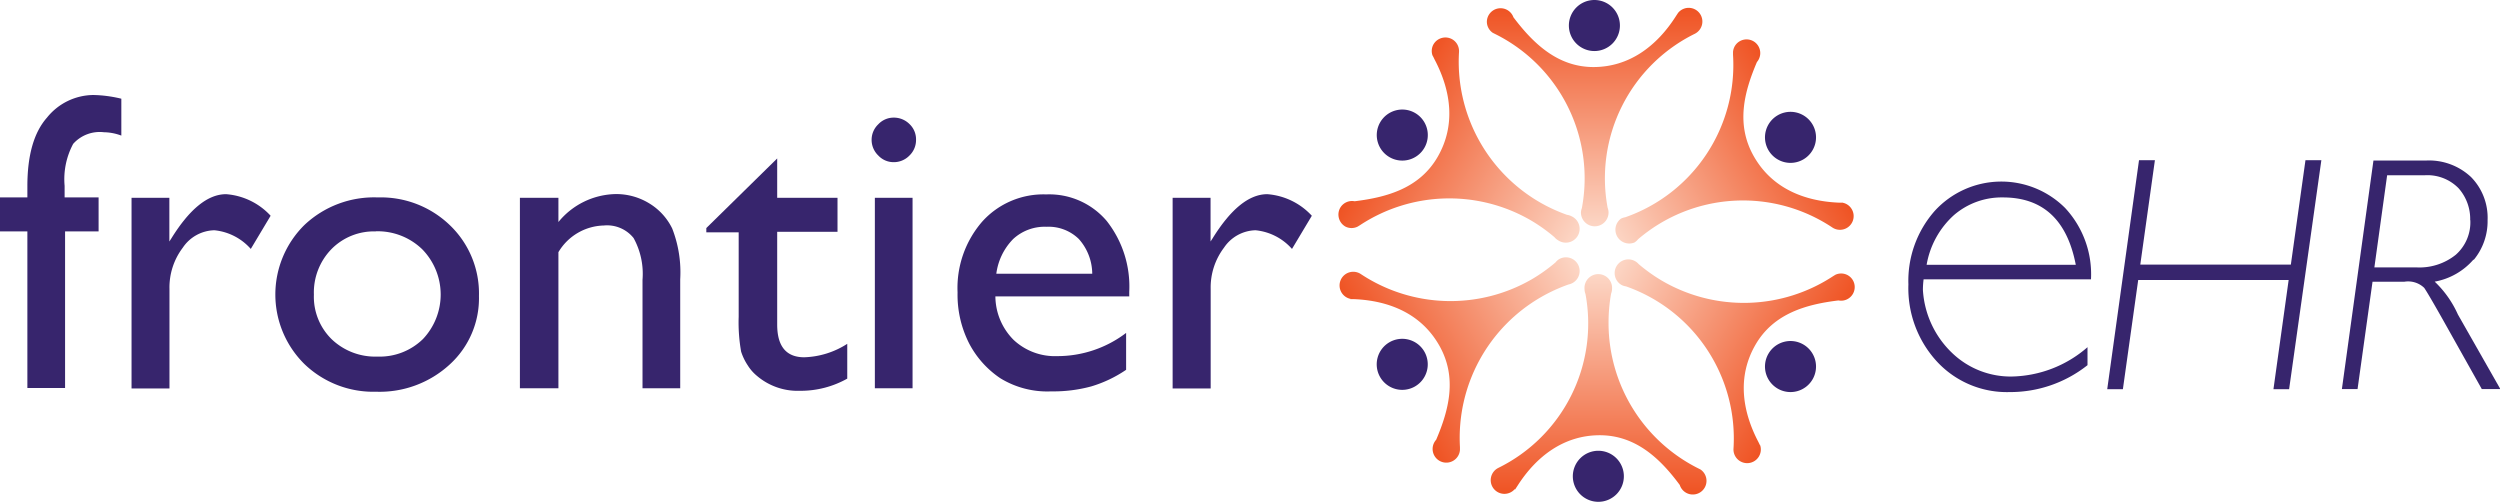 <svg xmlns="http://www.w3.org/2000/svg" xmlns:xlink="http://www.w3.org/1999/xlink" viewBox="0 0 215.52 43.26"><defs><style>.a{fill:#37256d;}.b{fill:url(#a);}.c{fill:url(#b);}.d{fill:url(#c);}.e{fill:url(#d);}.f{fill:url(#e);}.g{fill:url(#f);}</style><linearGradient id="a" x1="729.69" y1="670.92" x2="729.69" y2="652.04" gradientTransform="translate(-524.13 -406.64)" gradientUnits="userSpaceOnUse"><stop offset="0" stop-color="#fcd6c5"/><stop offset="1" stop-color="#ef5323"/></linearGradient><linearGradient id="b" x1="762.37" y1="-956.19" x2="762.37" y2="-975.08" gradientTransform="translate(650.93 1403.36) rotate(-60)" xlink:href="#a"/><linearGradient id="c" x1="2154.41" y1="-1736.25" x2="2154.41" y2="-1755.13" gradientTransform="translate(2784.9 1265.09) rotate(-120)" xlink:href="#a"/><linearGradient id="d" x1="3461.31" y1="701.84" x2="3461.31" y2="682.96" gradientTransform="translate(2545.88 -2379) rotate(120)" xlink:href="#a"/><linearGradient id="e" x1="2067.91" y1="1430.12" x2="2067.91" y2="1411.24" gradientTransform="translate(411.91 -2240.72) rotate(60)" xlink:href="#a"/><linearGradient id="f" x1="3481.08" y1="-894.43" x2="3481.08" y2="-913.31" gradientTransform="translate(3687.02 -626.02) rotate(180)" xlink:href="#a"/></defs><title>frontier-ehr</title><path class="a" d="M70.47,261.74v-1q0-4,1.69-5.91a5.18,5.18,0,0,1,4-1.95,11,11,0,0,1,2.41.32v3.18a4.39,4.39,0,0,0-1.5-.29,3.07,3.07,0,0,0-2.65,1,6.45,6.45,0,0,0-.74,3.62v1h2.93v2.93H73.72v13.5H70.47v-13.5H68.11v-2.93h2.36Z" transform="translate(-68.11 -244.69)"/><path class="a" d="M82.71,261.74v3.77l0.18-.28q2.36-3.8,4.71-3.8a5.81,5.81,0,0,1,3.84,1.86l-1.71,2.86a4.81,4.81,0,0,0-3.14-1.61,3.37,3.37,0,0,0-2.72,1.5,5.67,5.67,0,0,0-1.15,3.55v8.59H79.45V261.74h3.27Z" transform="translate(-68.11 -244.69)"/><path class="a" d="M100.69,261.71a8.57,8.57,0,0,1,6.23,2.42,8.14,8.14,0,0,1,2.48,6.08,7.72,7.72,0,0,1-2.52,5.9,8.92,8.92,0,0,1-6.34,2.35,8.57,8.57,0,0,1-6.18-2.38,8.42,8.42,0,0,1,0-12A8.74,8.74,0,0,1,100.69,261.71Zm-0.18,2.93a5.13,5.13,0,0,0-3.84,1.54,5.36,5.36,0,0,0-1.5,3.91,5.12,5.12,0,0,0,1.54,3.85,5.42,5.42,0,0,0,3.94,1.49,5.33,5.33,0,0,0,3.92-1.51,5.58,5.58,0,0,0-.06-7.74A5.52,5.52,0,0,0,100.51,264.63Z" transform="translate(-68.11 -244.69)"/><path class="a" d="M116.25,261.74v2.09a6.53,6.53,0,0,1,4.95-2.41,5.44,5.44,0,0,1,2.86.79,5.18,5.18,0,0,1,2,2.18,10.41,10.41,0,0,1,.69,4.38v9.39H123.5v-9.35a6.39,6.39,0,0,0-.77-3.6,2.93,2.93,0,0,0-2.57-1.08,4.68,4.68,0,0,0-3.91,2.3v11.73h-3.32V261.74h3.32Z" transform="translate(-68.11 -244.69)"/><path class="a" d="M129,264.35l6.11-6v3.39h5.2v2.93h-5.2v8q0,2.82,2.34,2.82a7.25,7.25,0,0,0,3.7-1.16v3a8.2,8.2,0,0,1-4.09,1.05,5.41,5.41,0,0,1-3.71-1.3,3.68,3.68,0,0,1-.77-0.88A4.73,4.73,0,0,1,132,275a14.38,14.38,0,0,1-.21-3v-7.28H129v-0.32Z" transform="translate(-68.11 -244.69)"/><path class="a" d="M145.14,254.83a1.9,1.9,0,0,1,1.37.55,1.81,1.81,0,0,1,.57,1.36,1.85,1.85,0,0,1-.57,1.36,1.87,1.87,0,0,1-1.37.57,1.8,1.8,0,0,1-1.32-.58,1.86,1.86,0,0,1-.57-1.35,1.84,1.84,0,0,1,.57-1.33A1.81,1.81,0,0,1,145.14,254.83Zm-1.61,6.91h3.25v16.42h-3.25V261.74Z" transform="translate(-68.11 -244.69)"/><path class="a" d="M165.47,270.24H153.92A5.36,5.36,0,0,0,155.5,274a5.21,5.21,0,0,0,3.76,1.39,9.77,9.77,0,0,0,5.93-2v3.18a10.83,10.83,0,0,1-3,1.43,12.46,12.46,0,0,1-3.45.43,7.75,7.75,0,0,1-4.39-1.13,8.17,8.17,0,0,1-2.69-3,9.24,9.24,0,0,1-1-4.4,8.73,8.73,0,0,1,2.12-6.1,7.09,7.09,0,0,1,5.52-2.35,6.5,6.5,0,0,1,5.21,2.28,9.13,9.13,0,0,1,1.95,6.12v0.41ZM154,268.29h8.27a4.54,4.54,0,0,0-1.16-3,3.73,3.73,0,0,0-2.78-1.05,4,4,0,0,0-2.87,1.05A5.22,5.22,0,0,0,154,268.29Z" transform="translate(-68.11 -244.69)"/><path class="a" d="M172.47,261.74v3.77l0.18-.28q2.36-3.8,4.71-3.8a5.81,5.81,0,0,1,3.84,1.86l-1.71,2.86a4.82,4.82,0,0,0-3.14-1.61,3.37,3.37,0,0,0-2.72,1.5,5.68,5.68,0,0,0-1.15,3.55v8.59H169.2V261.74h3.27Z" transform="translate(-68.11 -244.69)"/><path class="a" d="M220.56,257.63a2.2,2.2,0,1,1,3,.81,2.2,2.2,0,0,1-3-.81" transform="translate(-68.11 -244.69)"/><path class="a" d="M190.9,257.44a2.2,2.2,0,1,0-3,.8,2.2,2.2,0,0,0,3-.8" transform="translate(-68.11 -244.69)"/><path class="a" d="M205.56,249.09a2.2,2.2,0,1,0-2.2-2.2,2.2,2.2,0,0,0,2.2,2.2" transform="translate(-68.11 -244.69)"/><path class="b" d="M212.78,245.79h0c-0.07.11-.14,0.21-0.21,0.32h0c-1.62,2.54-4,4.36-7.09,4.36s-5.21-2.05-6.9-4.29a1.18,1.18,0,0,0-2.29.39,1.16,1.16,0,0,0,.51.95v0l0.22,0.11h0a13.89,13.89,0,0,1,7.46,15h0a1.15,1.15,0,0,0-.08.38,1.19,1.19,0,0,0,2.38,0,1.17,1.17,0,0,0-.08-0.41h0a13.89,13.89,0,0,1,7.52-15l0,0a1.18,1.18,0,1,0-1.42-1.83" transform="translate(-68.11 -244.69)"/><path class="c" d="M191.65,249.55h0c0.06,0.11.11,0.23,0.17,0.34v0c1.39,2.68,1.79,5.61.23,8.32s-4.38,3.49-7.16,3.83a1.18,1.18,0,0,0-1.24.56,1.19,1.19,0,0,0,.44,1.62,1.17,1.17,0,0,0,1.07,0v0l0.21-.13h0a14,14,0,0,1,14.65-.44,14.2,14.2,0,0,1,2.1,1.49h0a1.11,1.11,0,0,0,.29.25,1.19,1.19,0,1,0,1.19-2.05,1.2,1.2,0,0,0-.4-0.13h0a14.2,14.2,0,0,1-2.31-1.06,14,14,0,0,1-7-13h0a1.18,1.18,0,0,0-.58-1.07,1.19,1.19,0,0,0-1.62.43,1.17,1.17,0,0,0-.09.95" transform="translate(-68.11 -244.69)"/><path class="d" d="M184.48,270.48h0l0.39,0h0c3,0.13,5.76,1.25,7.32,4s0.83,5.54-.27,8.12a1.18,1.18,0,1,0,2.05.88h0c0-.08,0-0.16,0-0.25v0A14,14,0,0,1,201,270.28a14.24,14.24,0,0,1,2.34-1.07h0a1.18,1.18,0,1,0-.82-2.18,1.18,1.18,0,0,0-.31.28h0a14.33,14.33,0,0,1-2.07,1.47,14,14,0,0,1-14.71-.46v0a1.18,1.18,0,1,0-.87,2.14" transform="translate(-68.11 -244.69)"/><path class="e" d="M219.84,283.08h0c-0.06-.11-0.11-0.23-0.17-0.34v0c-1.39-2.68-1.79-5.61-.23-8.32s4.38-3.49,7.16-3.83a1.17,1.17,0,0,0,1.24-.56,1.17,1.17,0,0,0-1.51-1.65v0l-0.21.13h0a14,14,0,0,1-14.65.43,14.13,14.13,0,0,1-2.1-1.49h0a1.18,1.18,0,1,0-1.48,1.8,1.2,1.2,0,0,0,.4.13h0a13.89,13.89,0,0,1,9.26,14h0a1.18,1.18,0,1,0,2.3-.31" transform="translate(-68.11 -244.69)"/><path class="f" d="M227,262.16h0l-0.38,0h0c-3-.13-5.76-1.25-7.32-4s-0.83-5.54.27-8.12a1.18,1.18,0,0,0-1.49-1.79,1.16,1.16,0,0,0-.57.92h0c0,0.08,0,.16,0,0.25a0.11,0.11,0,0,0,0,0,13.9,13.9,0,0,1-9.29,14h0a1.17,1.17,0,0,0-.37.12A1.19,1.19,0,0,0,209,265.6a1.16,1.16,0,0,0,.32-0.28h0a13.9,13.9,0,0,1,16.78-1v0a1.18,1.18,0,0,0,1.65-1.59,1.16,1.16,0,0,0-.77-0.56" transform="translate(-68.11 -244.69)"/><path class="g" d="M198.72,286.89h0l0.21-.32v0c1.62-2.54,4-4.36,7.09-4.36s5.21,2,6.9,4.29a1.18,1.18,0,1,0,1.78-1.34l0,0-0.22-.11h0a14,14,0,0,1-7.7-12.47A14.19,14.19,0,0,1,207,270h0a1.16,1.16,0,0,0,.08-0.38,1.19,1.19,0,1,0-2.37,0,1.14,1.14,0,0,0,.08.41h0a13.87,13.87,0,0,1-7.52,15v0a1.18,1.18,0,1,0,1.42,1.83" transform="translate(-68.11 -244.69)"/><path class="a" d="M190.9,275a2.2,2.2,0,1,1-3-.81,2.2,2.2,0,0,1,3,.81" transform="translate(-68.11 -244.69)"/><path class="a" d="M220.56,275.19a2.2,2.2,0,1,0,3-.81,2.2,2.2,0,0,0-3,.81" transform="translate(-68.11 -244.69)"/><path class="a" d="M205.9,283.55a2.2,2.2,0,1,0,2.2,2.2,2.2,2.2,0,0,0-2.2-2.2" transform="translate(-68.11 -244.69)"/><path class="a" d="M236.39,275.11a8.17,8.17,0,0,1-2.51-5.43,7.3,7.3,0,0,1,.06-0.91h14.43a8.38,8.38,0,0,0-2.24-6.16,7.78,7.78,0,0,0-11.22.25,9.1,9.1,0,0,0-2.28,6.35,9.33,9.33,0,0,0,2.47,6.66,8.21,8.21,0,0,0,6.25,2.62,10.73,10.73,0,0,0,6.72-2.32v-1.55a10.22,10.22,0,0,1-6.55,2.53A7.28,7.28,0,0,1,236.39,275.11Zm0.17-11.88a6.3,6.3,0,0,1,4.22-1.52q5.16,0,6.28,5.81H234.2A7.47,7.47,0,0,1,236.56,263.23Z" transform="translate(-68.11 -244.69)"/><polygon class="a" points="198.75 13.81 197.49 22.81 184.51 22.81 185.77 13.81 184.4 13.81 181.66 33.55 183.01 33.55 184.33 24.14 197.3 24.14 195.99 33.55 197.34 33.55 200.12 13.81 198.75 13.81"/><path class="a" d="M281.07,263.65a3.73,3.73,0,0,1-1.25,3,5,5,0,0,1-3.42,1.09h-3.6l1.1-7.94h3.23a3.75,3.75,0,0,1,2.93,1.12,4,4,0,0,1,1,2.77m0.3,3.41a5.23,5.23,0,0,0,1.2-3.44,5,5,0,0,0-1.43-3.71,5.29,5.29,0,0,0-3.89-1.42h-4.52L270,278.23h1.35l1.29-9.25h2.73a2,2,0,0,1,1.73.53q0.36,0.53,1.65,2.82l3.31,5.9h1.6L280,271.8a8.93,8.93,0,0,0-2-2.83,5.78,5.78,0,0,0,3.35-1.91" transform="translate(-68.11 -244.69)"/></svg>